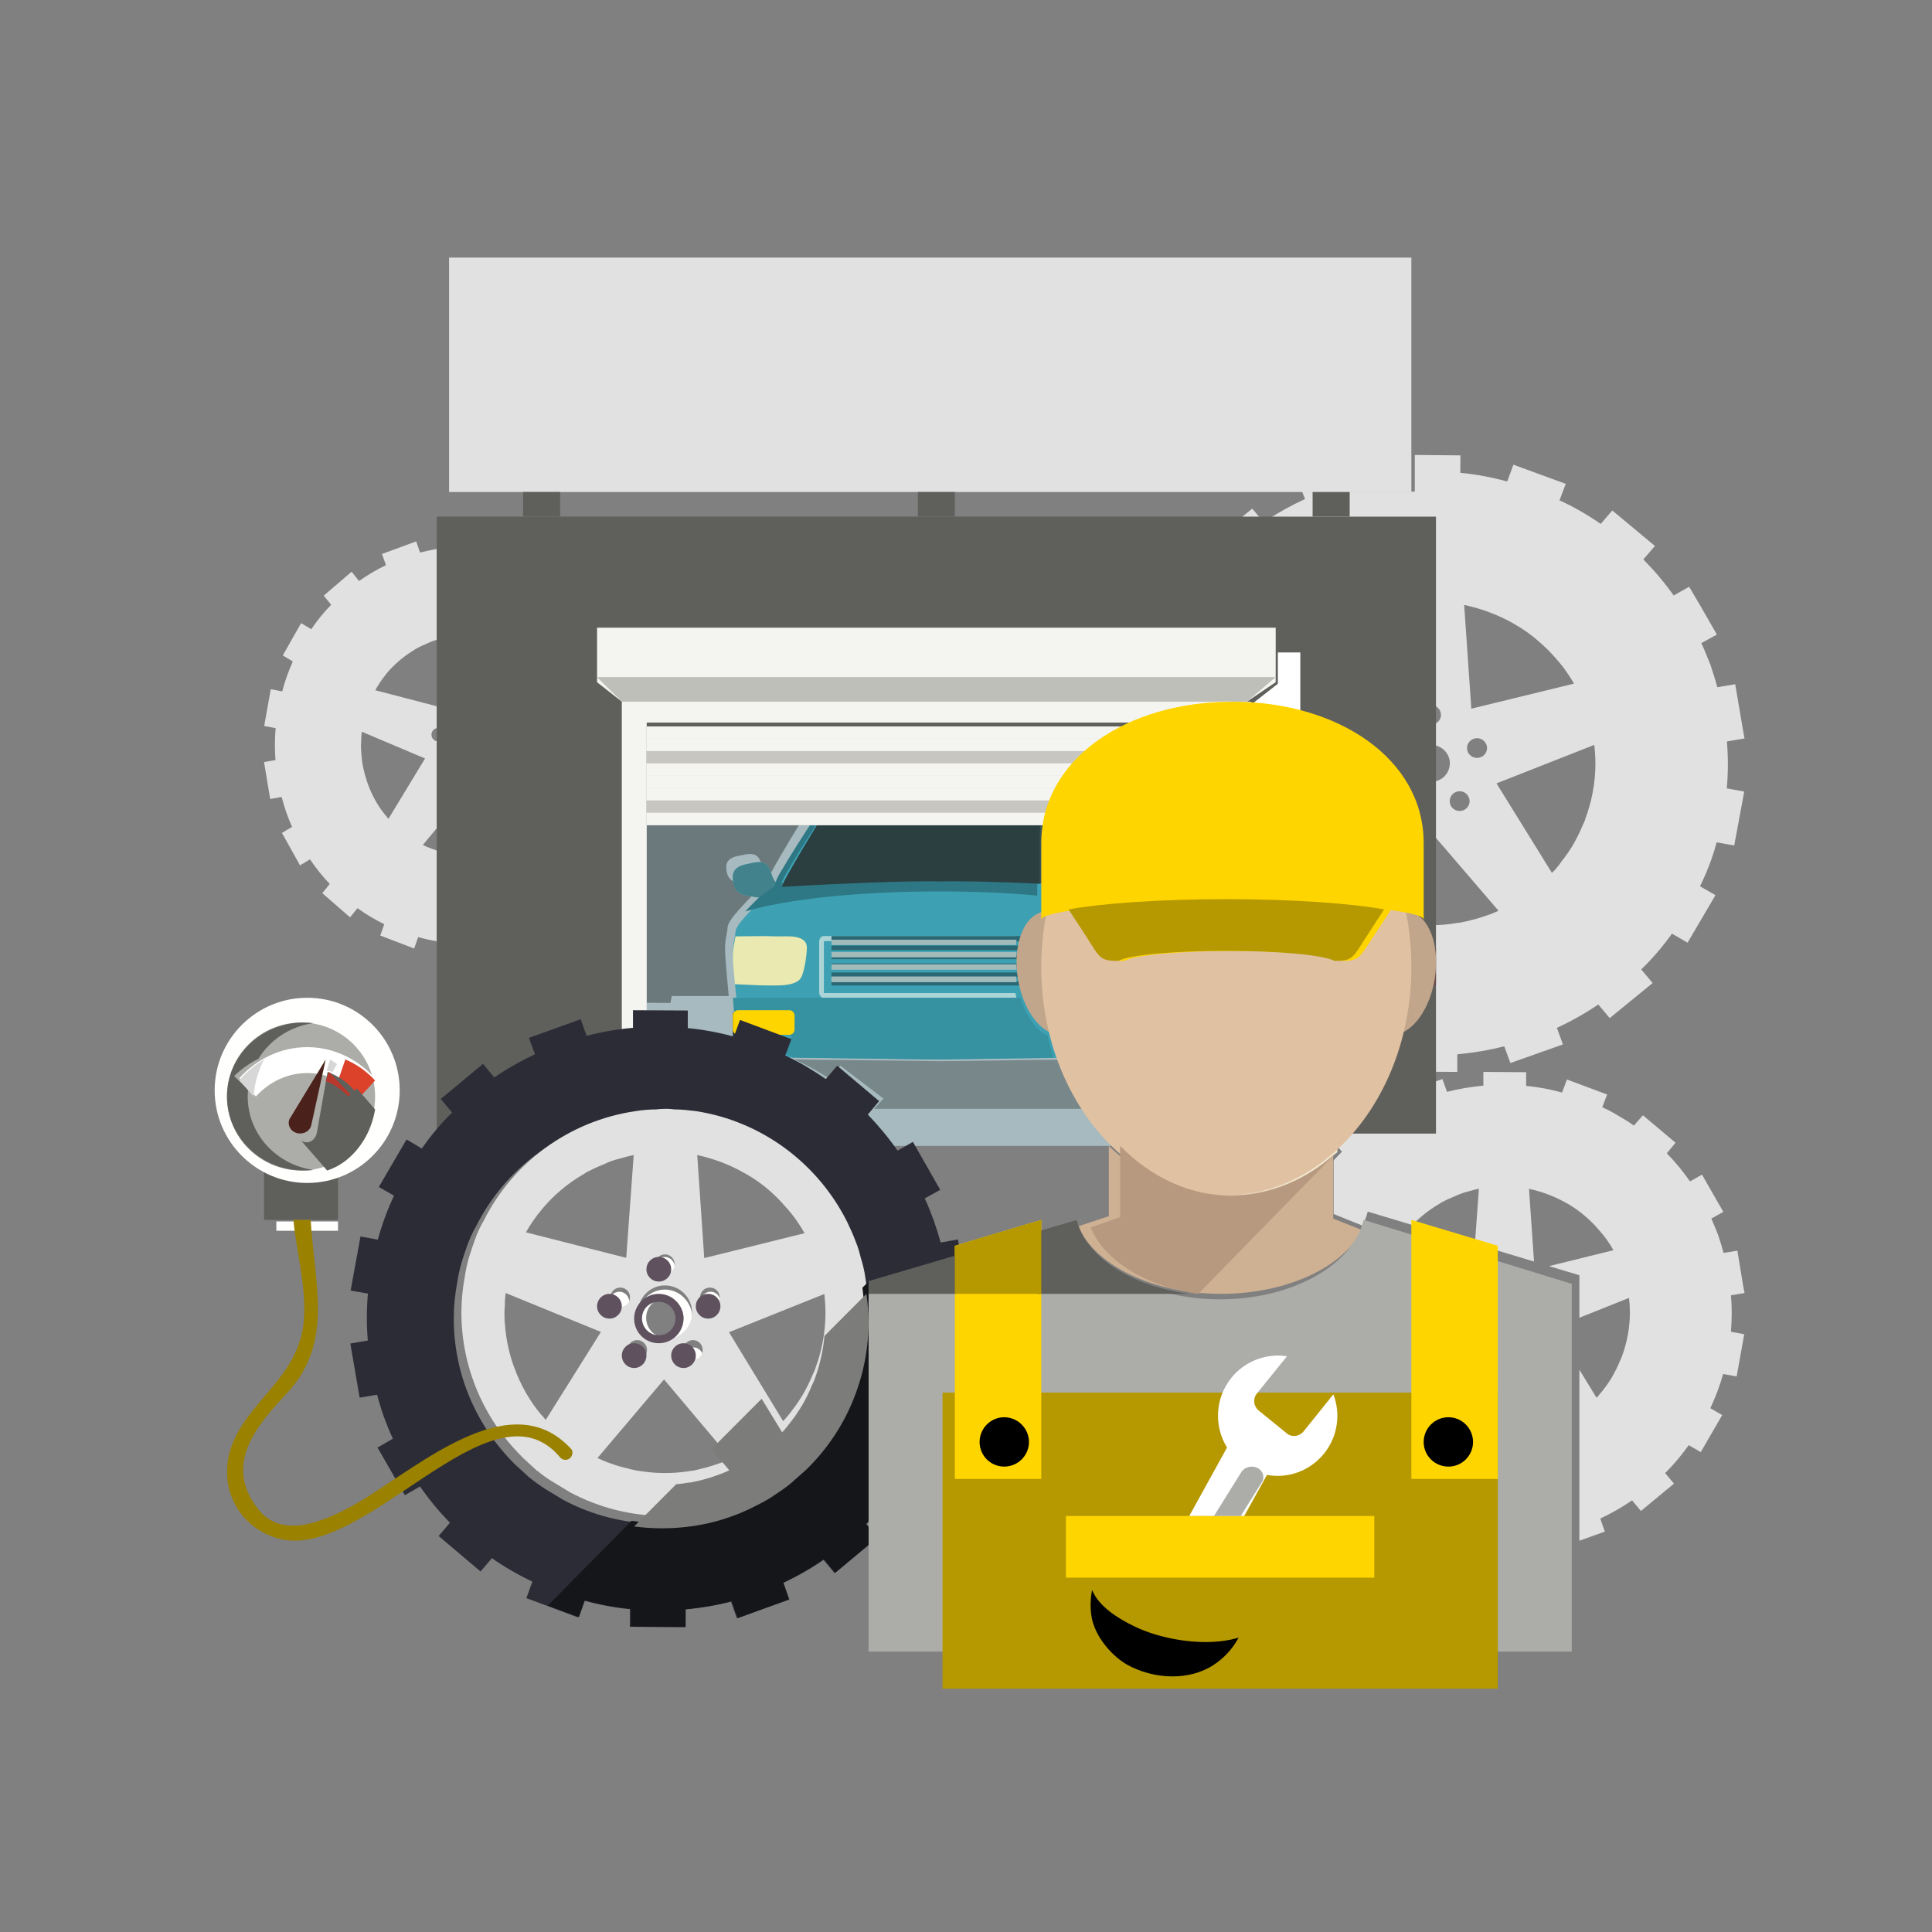<svg version="1.2" baseProfile="tiny-ps" xmlns="http://www.w3.org/2000/svg" viewBox="0 0 135 135" width="135" height="135">
	<rect x="0" y="0" width="135" height="135" fill="#808080" stroke="none"/>
	<title>autoszerviz-svg</title>
	<style>
		tspan { white-space:pre }
		.shp0 { fill: #e1e1e1 } 
		.shp1 { fill: #5f605c } 
		.shp2 { fill: #ffffff } 
		.shp3 { fill: #6c4b4b } 
		.shp4 { fill: #a7babf } 
		.shp5 { fill: #583d3d } 
		.shp6 { fill: #6c797c } 
		.shp7 { fill: #5ab0be } 
		.shp8 { fill: #3da1b3 } 
		.shp9 { fill: #3a5558 } 
		.shp10 { fill: #2d2e2c } 
		.shp11 { fill: #abd4d6 } 
		.shp12 { fill: #2a6873 } 
		.shp13 { fill: #eae9b2 } 
		.shp14 { fill: #95a7ac } 
		.shp15 { fill: #626d6f } 
		.shp16 { fill: #3691a1 } 
		.shp17 { fill: #292a28 } 
		.shp18 { fill: #ffd500 } 
		.shp19 { fill: #e7902e } 
		.shp20 { fill: #a1bbbb } 
		.shp21 { fill: #402f2f } 
		.shp22 { fill: #50585b } 
		.shp23 { fill: #42828c } 
		.shp24 { fill: #2e7885 } 
		.shp25 { fill: #2b3e40 } 
		.shp26 { fill: #f4f4f1 } 
		.shp27 { fill: #6f4d4d } 
		.shp28 { fill: #bfbfba } 
		.shp29 { fill: #c7c6c1 } 
		.shp30 { fill: #77878a } 
		.shp31 { fill: #2d7582 } 
		.shp32 { fill: #6d7a7c } 
		.shp33 { fill: #2a6974 } 
		.shp34 { fill: #2c2c37 } 
		.shp35 { fill: #fffffe } 
		.shp36 { fill: #5f515e } 
		.shp37 { fill: #acada9 } 
		.shp38 { fill: #dc412a } 
		.shp39 { fill: #4b221b } 
		.shp40 { fill: #ced2cd } 
		.shp41 { fill: #d7d7d7 } 
		.shp42 { fill: #b9382b } 
		.shp43 { fill: #3b1e19 } 
		.shp44 { fill: #9a8100 } 
		.shp45 { fill: #ceb093 } 
		.shp46 { fill: #f0e7d0 } 
		.shp47 { fill: #c2a68b } 
		.shp48 { fill: #e0c1a1 } 
		.shp49 { fill: #b69800 } 
		.shp50 { fill: #000000 } 
		.shp51 { fill: #282830 } 
		.shp52 { fill: #98bebe } 
		.shp53 { fill: #b7997f } 
		.shp54 { fill: #c6a789 } 
		.shp55 { fill: #576e6f } 
		.shp56 { fill: #15161a } 
		.shp57 { fill: #7c7d7a } 
		.shp58 { fill: #141517 } 
	</style>
	<path id="Layer" fill-rule="evenodd" class="shp0" d="M101.83 74.9L100.04 74.89L100.04 67.98C100.13 67.29 100.13 66.62 100.04 66.02L100.04 64.65C100.65 64.65 101.27 64.59 101.89 64.48L101.97 64.48C102.6 64.36 103.24 64.2 103.86 63.98C104.16 63.88 104.44 63.77 104.71 63.64L100.04 58.2L100.04 54.63C100.75 54.61 101.3 54.04 101.31 53.34C101.31 52.64 100.75 52.08 100.04 52.05L100.04 50.64C100.21 50.62 100.36 50.55 100.48 50.44C100.61 50.32 100.69 50.15 100.69 49.95C100.69 49.86 100.67 49.78 100.64 49.71C100.61 49.63 100.58 49.56 100.52 49.51L100.48 49.46C100.37 49.35 100.21 49.27 100.04 49.26L100.04 36.32L88.56 36.32C89.38 35.78 90.26 35.3 91.19 34.87L90.99 34.35L98.86 34.35L98.86 31.79L102.05 31.82L102.04 33.04C103.16 33.14 104.25 33.36 105.32 33.64L105.75 32.47L109.41 33.81L108.97 34.96C109.4 35.16 109.84 35.37 110.25 35.61C110.8 35.92 111.33 36.24 111.85 36.61L112.66 35.67L115.64 38.15L114.83 39.09C115.6 39.87 116.31 40.71 116.95 41.61L118.03 41L118.82 42.34L119.97 44.34L118.88 44.94C119.12 45.45 119.32 45.95 119.52 46.46C119.69 46.98 119.86 47.49 120 48.02L121.25 47.81L121.79 51L121.9 51.6L120.67 51.81C120.76 52.9 120.76 54 120.66 55.09L121.88 55.31L121.18 59.08L119.95 58.86C119.67 59.92 119.27 60.95 118.79 61.93L119.87 62.55L117.92 65.87L116.83 65.24C116.19 66.13 115.48 66.97 114.68 67.74L115.48 68.69L112.48 71.14L111.68 70.19C110.78 70.8 109.81 71.35 108.79 71.82L109.21 72.98L105.54 74.28L105.11 73.11C104.02 73.39 102.93 73.57 101.83 73.67L101.83 74.9ZM111.4 52.05L104.57 54.74L108.44 60.99C108.55 60.9 108.64 60.8 108.73 60.69L108.78 60.63C108.91 60.48 109.02 60.34 109.13 60.17C109.39 59.85 109.63 59.5 109.85 59.15C110.12 58.69 110.36 58.22 110.56 57.74C110.63 57.6 110.69 57.45 110.75 57.31L110.77 57.23C111.22 56.03 111.47 54.75 111.48 53.45L111.48 53.37C111.48 52.93 111.45 52.49 111.4 52.05ZM102 55.29C101.6 55.29 101.3 55.6 101.3 55.99C101.3 56.36 101.6 56.67 102 56.67C102.19 56.67 102.36 56.59 102.48 56.47C102.61 56.35 102.69 56.17 102.69 55.99C102.69 55.89 102.67 55.79 102.63 55.71C102.53 55.46 102.28 55.29 102 55.29ZM103.21 51.58L103.06 51.6L102.93 51.64C102.77 51.71 102.63 51.84 102.57 52C102.53 52.08 102.51 52.18 102.51 52.27C102.51 52.46 102.58 52.64 102.72 52.76C102.84 52.88 103.02 52.96 103.21 52.96C103.4 52.96 103.58 52.88 103.7 52.76C103.83 52.64 103.91 52.46 103.91 52.27C103.91 52.18 103.89 52.08 103.85 52C103.81 51.92 103.77 51.85 103.7 51.78L103.6 51.7C103.49 51.63 103.36 51.58 103.21 51.58ZM102.31 42.27L102.81 49.52L109.98 47.77C109.81 47.46 109.63 47.18 109.43 46.9C109.25 46.63 109.05 46.39 108.84 46.15L108.79 46.09L108.64 45.92C108.29 45.52 107.9 45.14 107.5 44.8C106.98 44.34 106.42 43.95 105.82 43.61L105.74 43.56C104.68 42.96 103.52 42.53 102.31 42.27ZM88.16 36.32L86.55 36.32L87.5 35.54L88.16 36.32Z" />
	<path id="Layer" fill-rule="evenodd" class="shp0" d="M110.36 107.66L110.36 95.71L111.56 97.67C111.64 97.6 111.7 97.51 111.77 97.43L111.81 97.38C111.91 97.27 112 97.16 112.09 97.03C112.29 96.78 112.47 96.51 112.64 96.23C112.84 95.87 113.03 95.51 113.18 95.13C113.24 95.02 113.28 94.9 113.33 94.79L113.35 94.73C113.69 93.8 113.88 92.8 113.89 91.79L113.89 91.72C113.89 91.38 113.87 91.04 113.83 90.69L110.36 92.08L110.36 89.11L108.24 88.47L112.74 87.36C112.61 87.12 112.47 86.9 112.31 86.68C112.17 86.47 112.02 86.29 111.86 86.1L111.82 86.05L111.7 85.92C111.44 85.6 111.14 85.31 110.83 85.04C110.43 84.68 110 84.38 109.54 84.11L109.48 84.08C108.66 83.61 107.77 83.27 106.84 83.07L107.19 88.15L103.06 86.91L103.34 83.06C103.08 83.12 102.83 83.18 102.56 83.26C102.4 83.3 102.24 83.35 102.09 83.41C101.92 83.47 101.78 83.53 101.63 83.6C101.31 83.73 101 83.87 100.7 84.03L100.66 84.07L100.54 84.14C99.84 84.55 99.23 85.04 98.69 85.6L95.57 84.66C95.49 85 95.36 85.32 95.2 85.64C94.18 87.7 91.57 89.32 88.28 89.93C91.57 89.32 94.18 87.7 95.2 85.64L93.19 84.83L93.19 81.08C93.38 80.88 93.57 80.67 93.77 80.48L93.31 79.93C93.63 79.64 93.93 79.33 94.22 79L100.27 79L100.27 75.58L100.79 75.4L101.11 76.29C101.95 76.08 102.81 75.94 103.65 75.86L103.65 74.9L106.64 74.92L106.64 75.88C107.49 75.95 108.33 76.12 109.15 76.34L109.49 75.43L112.3 76.48L111.96 77.37C112.29 77.52 112.63 77.69 112.94 77.88C113.36 78.12 113.78 78.37 114.17 78.65L114.8 77.93L117.08 79.85L116.47 80.59C117.06 81.19 117.6 81.85 118.09 82.55L118.93 82.08L119.53 83.13L120.42 84.68L119.58 85.15C119.76 85.55 119.92 85.94 120.07 86.34C120.2 86.74 120.33 87.14 120.44 87.55L121.4 87.39L121.81 89.88L121.9 90.35L120.95 90.51C121.03 91.36 121.02 92.22 120.95 93.06L121.88 93.23L121.35 96.18L120.4 96.01C120.18 96.83 119.87 97.63 119.51 98.4L120.34 98.88L118.84 101.47L118 100.98C117.51 101.67 116.97 102.33 116.35 102.93L116.97 103.67L114.66 105.58L114.04 104.84C113.35 105.32 112.6 105.74 111.82 106.11L112.14 107.02L110.36 107.66Z" />
	<path id="Layer" fill-rule="evenodd" class="shp0" d="M28.94 66.28L26.57 65.37L26.85 64.58C26.2 64.26 25.57 63.89 24.98 63.46L24.46 64.1L22.52 62.41L23.04 61.77C22.55 61.25 22.08 60.67 21.66 60.05L20.96 60.47L20.85 60.26L19.7 58.2L20.41 57.78C20.26 57.44 20.12 57.1 20 56.75C19.88 56.4 19.78 56.05 19.68 55.69L18.88 55.83L18.45 53.25L19.25 53.11C19.19 52.36 19.2 51.62 19.26 50.88L18.46 50.73L18.92 48.16L19.72 48.31C19.91 47.59 20.16 46.89 20.46 46.22L19.76 45.8L21.04 43.54L21.75 43.97C22.16 43.36 22.62 42.79 23.14 42.26L22.62 41.62L24.57 39.95L25.09 40.6C25.68 40.18 26.3 39.81 26.97 39.49L26.69 38.71L29.08 37.83L29.35 38.61C29.74 38.51 30.13 38.43 30.52 38.36L30.52 44.71C30.4 44.74 30.28 44.78 30.17 44.82C30.03 44.88 29.91 44.93 29.79 44.99C29.51 45.1 29.25 45.23 29 45.37L28.97 45.4L28.87 45.46C28.15 45.9 27.54 46.44 27.01 47.06L26.97 47.12C26.69 47.46 26.44 47.84 26.22 48.23L30.52 49.35L30.52 50.88C30.31 50.92 30.15 51.11 30.15 51.34C30.15 51.47 30.2 51.59 30.29 51.67C30.35 51.73 30.43 51.78 30.52 51.79L30.52 57.87L29.55 59.04C29.75 59.15 29.96 59.23 30.18 59.31C30.29 59.35 30.4 59.39 30.52 59.43L30.52 65.77C30.08 65.7 29.65 65.6 29.22 65.48L28.94 66.28ZM25.28 51.13C25.25 51.36 25.24 51.6 25.24 51.83L25.23 52L25.23 52L25.22 52.06C25.23 52.26 25.23 52.48 25.25 52.69C25.28 53.04 25.32 53.39 25.4 53.74C25.47 54.03 25.55 54.34 25.65 54.63L25.67 54.69C25.97 55.55 26.4 56.31 26.93 56.96L26.97 57.01C27.03 57.08 27.09 57.14 27.14 57.22L29.7 53L25.28 51.13Z" />
	<path id="Layer" fill-rule="evenodd" class="shp1" d="M30.52 36.1L100.34 36.1L100.34 79.21L30.52 79.21L30.52 36.1Z" />
	<path id="Layer" fill-rule="evenodd" class="shp2" d="M90.55 49.9C89.56 49.58 88.51 49.37 87.42 49.28L87.42 49.24L87.41 49.24L87.42 49.24L87.42 49.24L89.29 47.78L89.29 45.59L90.86 45.59L90.86 49.65L90.55 49.9Z" />
	<path id="Layer" fill-rule="evenodd" class="shp3" d="M92.59 68.86L97.76 68.86L97.76 71.45L92.59 71.45L92.59 68.86Z" />
	<path id="Layer" fill-rule="evenodd" class="shp3" d="M96.03 66.28L100.34 66.28L100.34 68.86L96.03 68.86L96.03 66.28Z" />
	<path id="Layer" fill-rule="evenodd" class="shp4" d="M45.17 57.66L85.69 57.66L85.69 80.07L45.17 80.07L45.17 57.66Z" />
	<path id="Layer" fill-rule="evenodd" class="shp5" d="M56.93 57.66L45.17 57.66L45.17 50.76L78.79 50.76C75.83 52.07 73.67 54.21 72.92 56.91C71.8 56.8 66.64 56.54 65.63 56.54C64.73 56.54 60.69 56.74 58.93 56.88C58.54 56.9 58.26 56.93 58.15 56.95C57.72 57.02 57.39 57.23 57.18 57.41C57.1 57.48 57.03 57.54 56.98 57.58C56.97 57.6 56.95 57.62 56.93 57.66Z" />
	<path id="Layer" fill-rule="evenodd" class="shp6" d="M45.17 77.48L45.17 77.48C45.25 77.48 45.33 77.48 45.41 77.48C45.45 77.47 45.48 77.47 45.51 77.46L45.51 77.46C45.48 77.47 45.44 77.47 45.41 77.48C45.33 77.48 45.25 77.48 45.17 77.48ZM46.94 69.6L50.91 69.6L50.91 69.6L50.92 69.6C50.8 68.32 50.69 67.03 50.67 66.59C50.63 65.62 50.82 65.28 50.84 64.8C50.86 64.5 51.21 64.05 51.59 63.62C51.59 63.62 51.59 63.62 51.58 63.62C51.81 63.37 52.05 63.12 52.24 62.91C52.58 62.53 53.19 62.1 53.34 61.98L53.36 61.97L53.58 61.77C53.55 61.77 53.52 61.76 53.49 61.75C53.42 61.73 53.35 61.71 53.29 61.71C53.26 61.71 53.23 61.71 53.21 61.72C53.09 61.77 53.08 61.88 52.95 61.92C52.93 61.92 52.91 61.92 52.88 61.92C52.87 61.92 52.86 61.92 52.85 61.92C52.85 61.92 52.85 61.92 52.85 61.92C52.85 61.92 52.85 61.92 52.85 61.92C52.85 61.92 52.85 61.92 52.84 61.92C52.84 61.92 52.84 61.92 52.84 61.92C52.84 61.92 52.84 61.92 52.84 61.92C52.7 61.91 52.53 61.86 52.42 61.84C52.27 61.81 52.12 61.79 51.97 61.76C51.79 61.73 51.6 61.7 51.43 61.65C51.34 61.63 51.26 61.6 51.19 61.56C50.88 61.37 50.75 61.02 50.75 60.63C50.75 60.59 50.75 60.55 50.75 60.5C50.76 60.47 50.76 60.43 50.77 60.4C50.85 60 51.28 59.86 51.62 59.8C51.86 59.76 52.14 59.67 52.41 59.67C52.47 59.67 52.53 59.68 52.59 59.69C52.68 59.7 52.76 59.73 52.84 59.78C53.31 60.08 53.16 60.96 53.75 60.97L53.75 60.97C53.8 60.97 53.84 60.96 53.9 60.95C53.9 60.95 53.9 60.95 53.9 60.95C53.94 60.86 54 60.77 54.05 60.66C54.59 59.7 55.57 58.06 56.09 57.23C56.22 57.03 56.32 56.88 56.38 56.79L45.17 56.79L45.17 70.07L46.85 70.08L46.94 69.6Z" />
	<path id="Layer" fill-rule="evenodd" class="shp7" d="M54.66 61.71C54.54 61.93 54.47 62.1 54.44 62.19C54.36 62.45 54.33 62.58 54.31 62.65C54.17 62.62 54.02 62.55 53.9 62.6C53.77 62.65 53.76 62.78 53.62 62.82C53.45 62.85 53.2 62.75 53.03 62.73C52.68 62.66 52.3 62.61 51.95 62.52C51.38 62.37 51.18 61.79 51.21 61.19C51.25 60.64 51.76 60.46 52.16 60.39C52.56 60.31 53.11 60.11 53.49 60.36C54.04 60.74 53.82 61.88 54.66 61.71Z" />
	<path id="Layer" fill-rule="evenodd" class="shp8" d="M80.51 66.89C80.5 67.18 80.44 67.84 80.38 68.63C80.22 70.42 79.99 72.85 79.97 72.99C79.95 73.19 80.02 73.43 79.93 73.61C79.84 73.79 79.61 73.84 79.25 73.84C79.14 73.84 78.01 73.86 76.46 73.88C72.54 73.94 65.87 74.03 65.87 74.03C65.87 74.03 59.4 73.95 55.46 73.9C53.81 73.88 52.6 73.87 52.49 73.87C52.13 73.87 51.9 73.82 51.81 73.63C51.72 73.45 51.79 73.22 51.76 73.02C51.75 72.91 51.62 71.57 51.49 70.15C51.36 68.8 51.23 67.38 51.21 66.91C51.17 65.95 51.37 65.6 51.39 65.12C51.42 64.64 52.32 63.79 52.85 63.22C53.2 62.85 53.85 62.41 54.01 62.29L54.03 62.28C54.09 62.25 54.23 62.15 54.26 62.08C54.28 62.02 54.31 61.9 54.38 61.67C54.41 61.6 54.48 61.45 54.59 61.25C55.23 60.09 57.08 57.17 57.24 57.01C57.42 56.82 57.82 56.46 58.41 56.35C58.98 56.25 64.77 55.93 65.86 55.93C66.94 55.93 72.72 56.24 73.3 56.34C73.88 56.44 74.29 56.81 74.47 56.99C74.63 57.15 76.49 60.07 77.13 61.24C77.24 61.43 77.3 61.58 77.33 61.65C77.41 61.88 77.44 62 77.46 62.06C77.5 62.16 77.53 62.16 77.67 62.25C77.93 62.41 78.66 63.05 78.87 63.26C79.19 63.57 80.3 64.61 80.33 65.1C80.35 65.58 80.55 65.92 80.51 66.89ZM73.09 61.68C75.18 61.77 76.85 61.86 76.95 61.86C77.17 61.86 74.17 57.13 74.17 57.13L65.86 56.85L57.53 57.15C57.53 57.15 54.54 61.88 54.77 61.88C54.98 61.88 62.49 61.44 65.86 61.51C67.67 61.47 70.67 61.57 73.09 61.68Z" />
	<path id="Layer" fill-rule="evenodd" class="shp9" d="M77.06 61.94C76.96 61.94 75.3 61.85 73.2 61.76C70.75 61.65 67.7 61.54 65.86 61.59C62.46 61.51 54.88 61.96 54.67 61.97C54.44 61.96 57.46 57.1 57.46 57.1L65.86 56.79L74.25 57.08C74.25 57.08 77.29 61.94 77.06 61.94Z" />
	<path id="Layer" fill-rule="evenodd" class="shp10" d="M55.51 74.24L55.52 76.35C55.52 76.5 55.38 76.62 55.22 76.62L51.51 76.62C51.35 76.62 51.21 76.5 51.21 76.35L51.21 70.59C51.35 71.97 51.49 73.28 51.5 73.38C51.53 73.57 51.46 73.8 51.55 73.98C51.65 74.16 51.9 74.2 52.29 74.2C52.41 74.2 53.72 74.22 55.51 74.24Z" />
	<path id="Layer" fill-rule="evenodd" class="shp10" d="M80.51 69.02L80.52 76.34C80.52 76.49 80.39 76.62 80.22 76.62L76.5 76.62C76.34 76.62 76.21 76.49 76.21 76.35L76.21 74.16C77.9 74.13 79.12 74.12 79.23 74.12C79.62 74.12 79.87 74.07 79.97 73.89C80.07 73.7 79.99 73.47 80.02 73.26C80.04 73.12 80.29 70.67 80.46 68.86L80.51 69.02Z" />
	<path id="Layer" fill-rule="evenodd" class="shp7" d="M78.92 62.51C78.56 62.61 78.19 62.66 77.83 62.73C77.67 62.75 77.42 62.86 77.25 62.82C77.11 62.78 77.09 62.65 76.97 62.6C76.84 62.55 76.69 62.62 76.55 62.66C76.53 62.58 76.5 62.45 76.42 62.19C76.39 62.1 76.32 61.93 76.21 61.71C77.04 61.88 76.82 60.74 77.37 60.36C77.75 60.11 78.3 60.31 78.7 60.39C79.1 60.46 79.62 60.64 79.65 61.19C79.69 61.78 79.49 62.37 78.92 62.51Z" />
	<path id="Layer" fill-rule="evenodd" class="shp11" d="M71.03 69.72L57.54 69.72C57.38 69.72 57.24 69.55 57.24 69.33L57.24 65.81C57.24 65.59 57.38 65.41 57.54 65.41L70.97 65.41C70.94 65.52 70.9 65.64 70.88 65.76L57.58 65.76L57.57 65.81L57.57 69.33L57.58 69.39L70.95 69.39C70.97 69.5 71 69.61 71.03 69.72Z" />
	<path id="Layer" fill-rule="evenodd" class="shp12" d="M71.9 68.86L58.11 68.86L58.1 68.81L58.1 65.47L58.11 65.41L71.82 65.41C71.8 65.53 71.77 65.65 71.75 65.78L58.1 65.78L58.1 66.07L71.7 66.07C71.69 66.18 71.68 66.29 71.67 66.4L58.1 66.4L58.1 66.7L71.65 66.7C71.65 66.8 71.65 66.91 71.65 67.02L58.1 67.02L58.1 67.32L71.66 67.32C71.66 67.43 71.67 67.54 71.68 67.65L58.1 67.65L58.1 67.95L71.72 67.95C71.73 68.01 71.74 68.07 71.75 68.14C71.75 68.18 71.76 68.23 71.77 68.27L58.1 68.27L58.1 68.57L71.83 68.57C71.85 68.67 71.87 68.77 71.9 68.86Z" />
	<path id="Layer" fill-rule="evenodd" class="shp13" d="M56.38 66.2C56.39 66.62 56.2 68.11 55.89 68.43C55.43 68.92 54.33 68.86 53.7 68.86C52.91 68.86 52.13 68.8 51.35 68.77C51.28 68.04 51.23 67.43 51.21 67.14C51.17 66.24 51.34 65.86 51.39 65.43C52.33 65.43 53.3 65.39 54.23 65.43C54.86 65.46 56.35 65.23 56.38 66.2Z" />
	<path id="Layer" fill-rule="evenodd" class="shp13" d="M76.24 65.43C76.39 65.43 76.53 65.43 76.64 65.43C77.57 65.39 78.53 65.43 79.47 65.43C79.52 65.86 79.69 66.24 79.65 67.14C79.64 67.43 79.59 68.04 79.52 68.77C78.73 68.8 77.96 68.86 77.16 68.86C76.54 68.86 75.43 68.92 74.97 68.43C74.67 68.11 74.47 66.62 74.48 66.2C74.51 65.4 75.53 65.41 76.24 65.43Z" />
	<path id="Layer" fill-rule="evenodd" class="shp14" d="M65.86 74.03C65.86 74.03 62.37 73.99 58.92 73.94C58.84 73.94 58.76 73.94 58.68 73.94C62.15 73.99 65.76 74.03 65.86 74.03C65.86 74.03 65.86 74.03 65.86 74.03ZM51.23 69.94C51.23 69.87 51.22 69.8 51.21 69.72L51.21 69.72L51.23 69.94C51.23 69.97 51.23 70 51.23 70.03L51.23 69.94C51.26 70.29 51.29 70.62 51.32 70.94C51.29 70.62 51.26 70.29 51.23 69.94Z" />
	<path id="Layer" fill-rule="evenodd" class="shp15" d="M50.78 70.16L50.77 70.16L50.77 70.15L50.78 70.15C50.78 70.16 50.78 70.16 50.78 70.16Z" />
	<path id="Layer" fill-rule="evenodd" class="shp16" d="M65.29 74.03C65.19 74.03 61.73 73.99 58.38 73.94C57.34 73.93 56.31 73.91 55.39 73.9C55.23 73.81 55.07 73.72 54.9 73.64L55.33 72.4L51.76 70.95L51.41 72.01C51.38 71.7 51.35 71.34 51.31 70.94C51.28 70.62 51.26 70.29 51.23 69.95C51.22 69.87 51.21 69.8 51.21 69.73C51.21 69.73 51.21 69.73 51.21 69.72L71.3 69.72C71.68 70.9 72.27 71.79 72.91 72.21C73.01 72.27 73.1 72.32 73.2 72.36C73.32 72.89 73.46 73.4 73.62 73.91C69.92 73.96 65.4 74.03 65.29 74.03Z" />
	<path id="Layer" fill-rule="evenodd" class="shp17" d="M51.75 72.31C51.68 71.86 51.6 71.27 51.52 70.66L51.52 70.59C51.56 70.87 51.6 71.15 51.63 71.41C51.68 71.74 51.72 72.04 51.75 72.3L51.75 72.31Z" />
	<path id="Layer" fill-rule="evenodd" class="shp18" d="M55.52 71.93C55.52 72.14 55.36 72.31 55.15 72.31L51.57 72.31C51.37 72.31 51.21 72.14 51.21 71.93L51.21 70.96C51.21 70.76 51.37 70.59 51.57 70.59L55.15 70.59C55.36 70.59 55.52 70.76 55.52 70.96L55.52 71.93Z" />
	<path id="Layer" fill-rule="evenodd" class="shp19" d="M79.66 71.93C79.66 72.14 79.49 72.31 79.29 72.31L75.71 72.31C75.51 72.31 75.34 72.14 75.34 71.93L75.34 70.96C75.34 70.76 75.51 70.59 75.71 70.59L79.29 70.59C79.49 70.59 79.66 70.76 79.66 70.96L79.66 71.93Z" />
	<path id="Layer" fill-rule="evenodd" class="shp20" d="M70.99 66.03L58.1 66.03L58.1 65.66L71.03 65.66C71.02 65.78 71 65.91 70.99 66.03Z" />
	<path id="Layer" fill-rule="evenodd" class="shp20" d="M71.02 66.9L58.1 66.9L58.1 66.52L71.03 66.52C71.03 66.64 71.02 66.77 71.02 66.9Z" />
	<path id="Layer" fill-rule="evenodd" class="shp20" d="M71.03 67.76L58.1 67.76L58.1 67.38L71.03 67.38C71.03 67.5 71.03 67.63 71.03 67.76Z" />
	<path id="Layer" fill-rule="evenodd" class="shp20" d="M71.03 68.62L58.1 68.62L58.1 68.24L71 68.24C71.01 68.37 71.02 68.49 71.03 68.62Z" />
	<path id="Layer" fill-rule="evenodd" class="shp20" d="M71.03 68.62L58.1 68.62L58.1 68.24L70.98 68.24C71 68.37 71.01 68.5 71.03 68.62Z" />
	<path id="Layer" fill-rule="evenodd" class="shp21" d="M59.34 57.79L59.27 57.79L65.86 57.51L65.86 57.51L59.34 57.79ZM57.24 57.48C57.46 57.25 57.8 56.98 58.23 56.88C58.34 56.86 58.63 56.83 59.03 56.79C58.63 56.83 58.35 56.86 58.24 56.88C57.8 56.98 57.46 57.25 57.24 57.48Z" />
	<path id="Layer" fill-rule="evenodd" class="shp22" d="M52.08 64.55C52.32 64.3 52.56 64.04 52.76 63.83C52.56 64.04 52.32 64.29 52.08 64.55C52.08 64.55 52.08 64.55 52.08 64.55ZM52.76 63.83C53.11 63.45 53.75 63.01 53.91 62.9L53.93 62.88L54.17 62.68C54.13 62.68 54.1 62.67 54.07 62.66C54.1 62.67 54.13 62.68 54.17 62.68C54.19 62.62 54.22 62.51 54.29 62.28C54.31 62.24 54.33 62.19 54.36 62.13C54.33 62.19 54.31 62.24 54.29 62.28C54.22 62.51 54.19 62.62 54.17 62.69C54.14 62.75 54 62.85 53.94 62.88L53.92 62.9C53.76 63.01 53.11 63.46 52.76 63.83ZM52.48 62.67C52.29 62.64 52.1 62.61 51.91 62.56C52.1 62.61 52.29 62.64 52.48 62.67ZM54.68 62.49C54.45 62.48 57.44 57.72 57.44 57.72L59.32 57.66L59.4 57.66L57.45 57.72C57.45 57.72 54.46 62.48 54.68 62.48C54.81 62.48 57.51 62.32 60.38 62.21C57.51 62.33 54.81 62.48 54.68 62.49ZM51.66 62.47C51.34 62.28 51.21 61.92 51.21 61.53C51.21 61.92 51.35 62.28 51.66 62.47ZM72.76 62.27C72.24 62.25 71.7 62.22 71.15 62.2C71.7 62.22 72.24 62.25 72.76 62.27L72.76 62.27ZM71.15 62.2C70.97 62.2 70.79 62.19 70.6 62.18C70.79 62.19 70.97 62.2 71.15 62.2ZM54.35 61.87C54.35 61.87 54.35 61.87 54.35 61.87C54.39 61.87 54.44 61.87 54.49 61.86C54.49 61.86 54.49 61.86 54.49 61.86C54.44 61.87 54.39 61.87 54.35 61.87ZM54.66 61.56C55.22 60.59 56.24 58.94 56.79 58.1C56.24 58.94 55.22 60.59 54.66 61.56ZM51.22 61.3C51.31 60.89 51.76 60.75 52.12 60.69C52.36 60.65 52.66 60.56 52.94 60.56C52.98 60.56 53.03 60.56 53.07 60.57C53.03 60.56 52.99 60.56 52.94 60.56C52.67 60.56 52.36 60.65 52.12 60.7C51.76 60.75 51.31 60.89 51.22 61.3ZM53.07 60.57C53.09 60.57 53.11 60.57 53.13 60.58C53.11 60.57 53.09 60.57 53.07 60.57Z" />
	<path id="Layer" fill-rule="evenodd" class="shp23" d="M53.54 62.83C53.53 62.83 53.52 62.83 53.51 62.83C53.51 62.83 53.51 62.83 53.51 62.83C53.51 62.83 53.51 62.83 53.51 62.83C53.51 62.83 53.5 62.83 53.5 62.83C53.5 62.83 53.5 62.83 53.5 62.83C53.5 62.83 53.5 62.83 53.5 62.83L53.5 62.83C53.34 62.81 53.16 62.75 53.03 62.72C52.87 62.7 52.71 62.67 52.54 62.64C52.34 62.6 52.14 62.57 51.95 62.52C51.85 62.49 51.76 62.45 51.69 62.41C51.35 62.2 51.21 61.78 51.21 61.35C51.21 61.3 51.21 61.24 51.21 61.19C51.21 61.15 51.22 61.12 51.23 61.08C51.32 60.62 51.79 60.45 52.16 60.39C52.42 60.34 52.74 60.24 53.03 60.24C53.1 60.24 53.16 60.25 53.22 60.26C53.32 60.28 53.41 60.31 53.49 60.36C54.01 60.71 53.85 61.73 54.5 61.73C54.5 61.73 54.5 61.73 54.5 61.73C54.55 61.73 54.6 61.73 54.66 61.71C54.6 61.83 54.55 61.94 54.51 62.02C54.48 62.09 54.46 62.15 54.45 62.19C54.37 62.45 54.34 62.58 54.31 62.65C54.28 62.65 54.24 62.63 54.21 62.62C54.13 62.6 54.06 62.58 53.99 62.58C53.96 62.58 53.93 62.58 53.9 62.6C53.78 62.65 53.76 62.78 53.61 62.82C53.59 62.83 53.57 62.83 53.54 62.83Z" />
	<path id="Layer" fill-rule="evenodd" class="shp24" d="M52.07 63.69C52.3 63.44 52.55 63.2 52.74 63C53.09 62.63 53.73 62.21 53.88 62.1L53.9 62.08C53.96 62.05 54.1 61.95 54.13 61.89C54.16 61.83 54.18 61.72 54.25 61.5C54.27 61.46 54.29 61.41 54.32 61.35C54.35 61.28 54.4 61.19 54.45 61.09C54.45 61.09 54.45 61.09 54.45 61.09C54.45 61.09 54.45 61.09 54.45 61.09C54.5 61.01 54.56 60.91 54.62 60.81C55.16 59.87 56.18 58.28 56.72 57.47C56.91 57.2 57.04 57.01 57.07 56.97C57.12 56.93 57.18 56.87 57.26 56.8C57.48 56.62 57.8 56.41 58.22 56.34C58.33 56.32 58.6 56.29 58.99 56.27C60.72 56.14 64.7 55.93 65.57 55.93C66.58 55.93 71.66 56.19 72.76 56.3C72.69 56.55 72.64 56.8 72.59 57.05L65.59 56.82L65.59 56.82L59.22 57.04L57.36 57.11C57.36 57.11 54.41 61.69 54.63 61.7C54.76 61.7 57.42 61.54 60.26 61.43C61.84 61.37 63.47 61.33 64.75 61.33C65.05 61.33 65.33 61.33 65.58 61.34C65.86 61.33 66.17 61.33 66.49 61.33C67.61 61.33 68.99 61.36 70.35 61.41C71.08 61.43 71.8 61.46 72.48 61.49L72.48 62.58C70.39 62.39 68.05 62.29 65.58 62.29C59.88 62.29 54.88 62.85 52.07 63.69Z" />
	<path id="Layer" fill-rule="evenodd" class="shp25" d="M54.67 61.97C54.44 61.96 57.42 57.1 57.42 57.1L59.36 57.02L65.7 56.79L72.76 57.04C72.68 57.5 72.65 57.98 72.65 58.47L72.65 61.75C71.96 61.72 71.23 61.69 70.5 61.66C69.12 61.61 67.74 61.58 66.61 61.58C66.28 61.58 65.97 61.58 65.7 61.59C65.44 61.58 65.16 61.58 64.85 61.58C63.56 61.58 61.92 61.63 60.34 61.69C57.48 61.8 54.79 61.96 54.67 61.97Z" />
	<path id="Layer" fill-rule="evenodd" class="shp26" d="M87.41 49.03L87.41 80.07L85.74 80.07L85.74 50.49L45.19 50.49L45.19 80.07L43.45 80.07L43.45 49.03L87.41 49.03Z" />
	<path id="Layer" fill-rule="evenodd" class="shp26" d="M89.14 43.86L89.14 47.67L87.13 49.03L43.45 49.03L41.72 47.67L41.72 43.86L89.14 43.86Z" />
	<path id="Layer" fill-rule="evenodd" class="shp27" d="M84.83 49.03L43.45 49.03L41.72 47.31L41.73 47.31L43.45 49.03L84.83 49.03Z" />
	<path id="Layer" fill-rule="evenodd" class="shp28" d="M87.13 49.03L86.53 49.03C86.24 49.02 85.96 49.01 85.67 49.01C85.39 49.01 85.11 49.02 84.82 49.03L43.45 49.03L41.72 47.31L89.14 47.31L87.13 49.03Z" />
	<path id="Layer" fill-rule="evenodd" class="shp29" d="M45.17 50.76L85.69 50.76L85.69 57.66L45.17 57.66L45.17 50.76Z" />
	<path id="Layer" fill-rule="evenodd" class="shp26" d="M45.17 50.76L85.69 50.76L85.69 51.62L45.17 51.62L45.17 50.76Z" />
	<path id="Layer" fill-rule="evenodd" class="shp26" d="M45.17 51.62L85.69 51.62L85.69 52.48L45.17 52.48L45.17 51.62Z" />
	<path id="Layer" fill-rule="evenodd" class="shp26" d="M45.17 53.34L85.69 53.34L85.69 54.21L45.17 54.21L45.17 53.34Z" />
	<path id="Layer" fill-rule="evenodd" class="shp26" d="M45.17 54.21L85.69 54.21L85.69 55.07L45.17 55.07L45.17 54.21Z" />
	<path id="Layer" fill-rule="evenodd" class="shp26" d="M45.17 55.07L85.69 55.07L85.69 55.93L45.17 55.93L45.17 55.07Z" />
	<path id="Layer" fill-rule="evenodd" class="shp26" d="M45.17 56.79L85.69 56.79L85.69 57.66L45.17 57.66L45.17 56.79Z" />
	<path id="Layer" fill-rule="evenodd" class="shp30" d="M76.21 77.48L61.07 77.48L61.74 76.77L58.73 74.47L57.91 75.34C57.39 75 56.85 74.7 56.3 74.41C56.04 74.28 55.78 74.15 55.52 74.03C56.53 74.05 57.69 74.06 58.85 74.07C62.28 74.11 65.76 74.15 65.76 74.15C65.76 74.15 69.39 74.1 72.89 74.06C73.4 74.05 73.9 74.05 74.39 74.04C74.86 75.28 75.47 76.44 76.21 77.48Z" />
	<path id="Layer" fill-rule="evenodd" class="shp31" d="M72.76 73.62C73.34 73.61 73.92 73.6 74.48 73.59C74.48 73.59 74.48 73.59 74.48 73.59C73.92 73.6 73.34 73.61 72.76 73.62Z" />
	<path id="Layer" fill-rule="evenodd" class="shp32" d="M58.97 73.63C57.76 73.61 56.57 73.59 55.52 73.58C56.49 73.59 57.6 73.61 58.72 73.63C58.8 73.63 58.88 73.63 58.97 73.63Z" />
	<path id="Layer" fill-rule="evenodd" class="shp33" d="M58.97 73.63C57.76 73.61 56.57 73.6 55.52 73.58C55.52 73.58 55.52 73.58 55.52 73.58C56.57 73.59 57.76 73.61 58.97 73.63Z" />
	<path id="Layer" fill-rule="evenodd" class="shp0" d="M31.38 18L98.62 18L98.62 34.38L31.38 34.38L31.38 18Z" />
	<path id="Layer" fill-rule="evenodd" class="shp1" d="M36.55 34.38L39.14 34.38L39.14 36.1L36.55 36.1L36.55 34.38Z" />
	<path id="Layer" fill-rule="evenodd" class="shp1" d="M64.14 34.38L66.72 34.38L66.72 36.1L64.14 36.1L64.14 34.38Z" />
	<path id="Layer" fill-rule="evenodd" class="shp1" d="M91.72 34.38L94.31 34.38L94.31 36.1L91.72 36.1L91.72 34.38Z" />
	<path id="Layer" fill-rule="evenodd" class="shp34" d="M66.37 93.88L67.57 94.1L66.88 97.88L65.67 97.66C65.39 98.71 65 99.74 64.54 100.73L65.6 101.34L63.67 104.66L62.6 104.03C61.97 104.93 61.27 105.76 60.49 106.53L61.27 107.48L58.32 109.93L57.54 108.99C56.65 109.6 55.69 110.15 54.69 110.61L55.1 111.78L51.49 113.07L51.08 111.91C50.01 112.18 48.92 112.36 47.85 112.46L47.85 113.69L44.01 113.67L44.01 112.44C42.92 112.34 41.85 112.13 40.8 111.84L40.37 113.01L36.78 111.67L37.2 110.52C36.22 110.05 35.26 109.5 34.37 108.88L33.58 109.81L30.65 107.33L31.44 106.4C30.68 105.62 29.98 104.78 29.35 103.87L28.29 104.48L28.12 104.18L26.38 101.15L27.45 100.53C27.22 100.03 27.02 99.53 26.83 99.02C26.65 98.51 26.49 97.99 26.35 97.46L25.13 97.66L24.48 93.88L25.7 93.67C25.61 92.57 25.61 91.48 25.71 90.39L24.5 90.18L25.19 86.4L26.4 86.62C26.69 85.56 27.07 84.53 27.53 83.55L26.47 82.94L28.41 79.62L29.47 80.25C30.1 79.36 30.8 78.51 31.59 77.74L30.8 76.79L33.75 74.34L34.54 75.29C35.42 74.68 36.37 74.14 37.38 73.67L36.96 72.52L40.58 71.22L40.99 72.38C42.06 72.1 43.15 71.91 44.23 71.82L44.23 70.59L48.06 70.61L48.06 71.84C49.15 71.94 50.23 72.15 51.28 72.43L51.71 71.27L55.3 72.61L54.87 73.75C55.29 73.95 55.72 74.17 56.13 74.4C56.67 74.72 57.19 75.04 57.7 75.4L58.5 74.47L61.43 76.94L60.64 77.88C61.39 78.66 62.09 79.5 62.72 80.4L63.79 79.79L64.56 81.14L65.7 83.14L64.62 83.74C64.85 84.24 65.05 84.75 65.24 85.26C65.42 85.77 65.58 86.29 65.73 86.82L66.94 86.61L67.48 89.8L67.59 90.4L66.38 90.61C66.47 91.7 66.46 92.8 66.37 93.88ZM60.37 92.19C60.36 91.38 60.3 90.57 60.16 89.78C60.1 89.29 59.98 88.78 59.83 88.3C59.73 87.9 59.62 87.52 59.46 87.15C59.29 86.67 59.08 86.21 58.86 85.75C56.81 81.68 52.88 78.69 48.21 77.97C47.71 77.91 47.2 77.85 46.7 77.84C46.5 77.81 46.31 77.81 46.1 77.81C45.88 77.81 45.67 77.81 45.47 77.84C44.97 77.84 44.46 77.89 43.98 77.97C39.3 78.64 35.33 81.59 33.28 85.66C33.02 86.11 32.82 86.57 32.64 87.05C32.52 87.42 32.37 87.82 32.26 88.2C32.12 88.68 32.01 89.17 31.94 89.67C31.79 90.47 31.71 91.26 31.71 92.08C31.69 96.07 33.33 99.67 35.94 102.28L35.99 102.33L37.03 103.28L37.07 103.3C37.37 103.55 37.71 103.79 38.03 104L39.35 104.8C41.33 105.86 43.57 106.46 45.98 106.47C48.37 106.47 50.62 105.9 52.6 104.86C53.06 104.64 53.51 104.38 53.92 104.1C54.27 103.87 54.59 103.63 54.91 103.38L56.03 102.38C58.68 99.8 60.35 96.19 60.37 92.19Z" />
	<path id="Layer" fill-rule="evenodd" class="shp35" d="M43.97 90.98C43.97 91.38 43.66 91.7 43.28 91.7C42.89 91.7 42.59 91.38 42.59 90.98C42.59 90.58 42.89 90.26 43.28 90.26C43.66 90.26 43.97 90.58 43.97 90.98ZM45.17 94.87C45.17 95.27 44.86 95.59 44.48 95.59C44.1 95.59 43.79 95.27 43.79 94.87C43.79 94.47 44.1 94.15 44.48 94.15C44.86 94.15 45.17 94.47 45.17 94.87ZM45.76 88.55C45.76 88.15 46.07 87.83 46.45 87.83C46.84 87.83 47.15 88.15 47.15 88.55C47.15 88.95 46.84 89.27 46.45 89.27C46.07 89.27 45.76 88.95 45.76 88.55ZM46.45 94.1C45.4 94.1 44.54 93.21 44.54 92.11C44.54 91.01 45.4 90.11 46.45 90.11C47.52 90.11 48.38 91.01 48.38 92.11C48.38 93.21 47.52 94.1 46.45 94.1ZM47.76 92.1C47.76 91.35 47.19 90.75 46.47 90.74C45.73 90.74 45.15 91.33 45.15 92.08C45.15 92.83 45.73 93.45 46.45 93.45C47.18 93.46 47.76 92.85 47.76 92.1ZM49.14 94.87C49.14 95.27 48.83 95.59 48.44 95.59C48.06 95.59 47.75 95.27 47.75 94.87C47.75 94.47 48.06 94.15 48.44 94.15C48.83 94.15 49.14 94.47 49.14 94.87ZM49.65 90.26C50.04 90.26 50.34 90.58 50.34 90.98C50.34 91.38 50.04 91.7 49.65 91.7C49.27 91.7 48.96 91.38 48.96 90.98C48.96 90.58 49.27 90.26 49.65 90.26Z" />
	<path id="Layer" fill-rule="evenodd" class="shp0" d="M60.69 91.76C60.67 95.73 59.02 99.32 56.39 101.88L55.27 102.87C54.96 103.12 54.63 103.36 54.29 103.58C53.88 103.86 53.43 104.12 52.98 104.34C51.01 105.36 48.78 105.94 46.41 105.93C44.02 105.92 41.79 105.32 39.84 104.28L38.52 103.48C38.2 103.28 37.86 103.04 37.57 102.79L37.52 102.77L36.49 101.82L36.45 101.77C33.85 99.19 32.23 95.61 32.24 91.65C32.25 90.84 32.32 90.04 32.47 89.26C32.54 88.76 32.65 88.27 32.79 87.8C32.91 87.41 33.05 87.02 33.17 86.66C33.35 86.17 33.54 85.73 33.81 85.28C35.84 81.23 39.78 78.31 44.42 77.64C44.9 77.56 45.41 77.52 45.89 77.52C46.1 77.48 46.31 77.49 46.53 77.48C46.73 77.48 46.92 77.49 47.13 77.52C47.62 77.52 48.12 77.58 48.62 77.64C53.26 78.35 57.16 81.32 59.19 85.37C59.4 85.81 59.62 86.28 59.79 86.75C59.95 87.12 60.05 87.5 60.15 87.89C60.3 88.37 60.42 88.88 60.48 89.36C60.62 90.15 60.68 90.95 60.69 91.76ZM51.07 101.93L46.4 96.39L41.75 101.88C42.06 102.03 42.37 102.16 42.7 102.27C43.1 102.42 43.5 102.53 43.91 102.62C44.09 102.68 44.26 102.7 44.42 102.74L44.5 102.76C44.81 102.81 45.12 102.84 45.43 102.88C46.37 102.97 47.35 102.94 48.32 102.77L48.4 102.77C49.01 102.64 49.64 102.48 50.24 102.26C50.53 102.17 50.81 102.05 51.07 101.93ZM41.99 93.07L35.33 90.35C35.29 90.68 35.27 91.02 35.27 91.36C35.25 91.44 35.25 91.53 35.25 91.6L35.25 91.61L35.25 91.69C35.25 91.99 35.25 92.31 35.29 92.62C35.33 93.13 35.4 93.64 35.52 94.15C35.61 94.58 35.74 95.02 35.89 95.45L35.93 95.54C36.37 96.78 37.02 97.9 37.81 98.85L37.88 98.91C37.96 99.01 38.05 99.11 38.13 99.22L41.99 93.07ZM36.75 86.11L43.75 87.89L43.76 87.89L43.76 87.88L44.28 80.71C43.95 80.78 43.62 80.86 43.3 80.96C43.09 81.01 42.88 81.07 42.69 81.14C42.48 81.22 42.3 81.31 42.11 81.39C41.7 81.55 41.31 81.74 40.93 81.94L40.87 81.99L40.72 82.08C39.64 82.71 38.72 83.5 37.94 84.41L37.88 84.49C37.45 84.99 37.07 85.54 36.75 86.11ZM44.02 90.64C44.02 90.27 43.72 89.97 43.34 89.97C42.96 89.97 42.66 90.27 42.66 90.64C42.66 91.02 42.96 91.32 43.34 91.32C43.72 91.32 44.02 91.02 44.02 90.64ZM43.84 94.33C43.84 94.71 44.14 95.01 44.53 95.01C44.9 95.01 45.21 94.71 45.21 94.33C45.21 93.95 44.9 93.64 44.53 93.64C44.14 93.64 43.84 93.95 43.84 94.33ZM44.58 91.72C44.58 92.75 45.43 93.6 46.46 93.6C47.51 93.6 48.36 92.75 48.36 91.72C48.36 90.67 47.51 89.82 46.46 89.82C45.43 89.82 44.58 90.67 44.58 91.72ZM45.78 88.34C45.78 88.72 46.09 89.02 46.46 89.02C46.84 89.02 47.14 88.72 47.14 88.34C47.14 87.96 46.84 87.65 46.46 87.65C46.09 87.65 45.78 87.96 45.78 88.34ZM48.42 93.64C48.04 93.64 47.74 93.95 47.74 94.33C47.74 94.71 48.04 95.01 48.42 95.01C48.8 95.01 49.1 94.71 49.1 94.33C49.1 93.95 48.8 93.64 48.42 93.64ZM49.6 89.97C49.23 89.97 48.92 90.27 48.92 90.64C48.92 91.02 49.23 91.32 49.6 91.32C49.99 91.32 50.29 91.02 50.29 90.64C50.29 90.27 49.99 89.97 49.6 89.97ZM48.72 80.71L49.21 87.91L56.22 86.17C56.05 85.87 55.87 85.59 55.68 85.31C55.5 85.05 55.31 84.81 55.11 84.57L55.05 84.5L54.9 84.34C54.57 83.94 54.19 83.57 53.8 83.22C53.29 82.77 52.74 82.38 52.15 82.04L52.07 82C51.04 81.4 49.91 80.97 48.72 80.71ZM57.68 91.73C57.68 91.3 57.65 90.86 57.6 90.42L50.94 93.09L54.72 99.3C54.82 99.21 54.9 99.1 54.99 99L55.05 98.93C55.17 98.79 55.28 98.65 55.39 98.49C55.65 98.17 55.87 97.82 56.09 97.47C56.35 97.02 56.58 96.55 56.78 96.07C56.85 95.93 56.91 95.78 56.97 95.64L56.99 95.56C57.43 94.38 57.67 93.11 57.68 91.81L57.68 91.73Z" />
	<path id="Layer" fill-rule="evenodd" class="shp36" d="M46.9 88.69C46.9 89.17 46.51 89.55 46.03 89.55C45.56 89.55 45.17 89.17 45.17 88.69C45.17 88.21 45.56 87.83 46.03 87.83C46.51 87.83 46.9 88.21 46.9 88.69Z" />
	<path id="Layer" fill-rule="evenodd" class="shp36" d="M43.45 91.28C43.45 91.75 43.06 92.14 42.59 92.14C42.11 92.14 41.72 91.75 41.72 91.28C41.72 90.8 42.11 90.41 42.59 90.41C43.06 90.41 43.45 90.8 43.45 91.28Z" />
	<path id="Layer" fill-rule="evenodd" class="shp36" d="M45.17 94.72C45.17 95.2 44.79 95.59 44.31 95.59C43.83 95.59 43.45 95.2 43.45 94.72C43.45 94.25 43.83 93.86 44.31 93.86C44.79 93.86 45.17 94.25 45.17 94.72Z" />
	<path id="Layer" fill-rule="evenodd" class="shp36" d="M48.62 94.72C48.62 95.2 48.24 95.59 47.76 95.59C47.28 95.59 46.9 95.2 46.9 94.72C46.9 94.25 47.28 93.86 47.76 93.86C48.24 93.86 48.62 94.25 48.62 94.72Z" />
	<path id="Layer" fill-rule="evenodd" class="shp36" d="M50.34 91.28C50.34 91.75 49.96 92.14 49.48 92.14C49 92.14 48.62 91.75 48.62 91.28C48.62 90.8 49 90.41 49.48 90.41C49.96 90.41 50.34 90.8 50.34 91.28Z" />
	<path id="Layer" fill-rule="evenodd" class="shp36" d="M46.03 90.41C46.98 90.41 47.76 91.19 47.76 92.14C47.76 93.09 46.98 93.86 46.03 93.86C45.08 93.86 44.31 93.09 44.31 92.14C44.31 91.19 45.08 90.41 46.03 90.41ZM47.2 92.13C47.2 91.49 46.69 90.97 46.04 90.96C45.38 90.96 44.86 91.47 44.86 92.12C44.86 92.77 45.38 93.3 46.03 93.3C46.68 93.31 47.2 92.78 47.2 92.13Z" />
	<path id="Layer" fill-rule="evenodd" class="shp1" d="M18.45 80.93L23.62 80.93L23.62 85.24L18.45 85.24L18.45 80.93Z" />
	<path id="Layer" fill-rule="evenodd" class="shp35" d="M27.93 76.19C27.93 79.76 25.04 82.66 21.47 82.66C17.9 82.66 15 79.76 15 76.19C15 72.62 17.9 69.72 21.47 69.72C25.04 69.72 27.93 72.62 27.93 76.19Z" />
	<path id="Layer" fill-rule="evenodd" class="shp37" d="M26.21 76.62C26.21 79.48 23.89 81.79 21.03 81.79C18.18 81.79 15.86 79.48 15.86 76.62C15.86 73.76 18.18 71.45 21.03 71.45C23.89 71.45 26.21 73.76 26.21 76.62Z" />
	<path id="Layer" fill-rule="evenodd" class="shp2" d="M26.21 75.35L25.05 76.62C24.13 75.61 22.87 74.98 21.47 74.98C20.07 74.98 18.8 75.61 17.88 76.62L16.72 75.34C17.94 74 19.61 73.17 21.47 73.17C23.32 73.17 25 74.01 26.21 75.35Z" />
	<path id="Layer" fill-rule="evenodd" class="shp38" d="M26.21 75.5L25.18 76.62C24.74 76.14 24.21 75.77 23.62 75.52L24.13 74.03C24.92 74.36 25.62 74.86 26.21 75.5Z" />
	<path id="Layer" fill-rule="evenodd" class="shp39" d="M21.72 78.73C21.56 79.11 21.1 79.3 20.69 79.16C20.28 79.02 20.07 78.59 20.22 78.21L20.3 78.08L22.76 74.03L21.76 78.58L21.72 78.73Z" />
	<path id="Layer" fill-rule="evenodd" class="shp40" d="M24.48 80.93C25.37 80.11 26 78.89 26.21 77.48L26.21 77.48C26 78.89 25.37 80.11 24.48 80.93Z" />
	<path id="Layer" fill-rule="evenodd" class="shp1" d="M22.86 81.79L21.03 79.69C21.08 79.72 21.12 79.75 21.17 79.77C21.25 79.8 21.34 79.82 21.42 79.82C21.48 79.82 21.53 79.81 21.58 79.8C21.82 79.74 22.02 79.55 22.11 79.27L22.15 79.1L22.89 74.9C22.99 74.93 23.09 74.97 23.19 75.02L23.19 75.03C23.79 75.29 24.33 75.7 24.79 76.22L24.93 76.05L26.21 77.52C25.98 78.91 25.3 80.12 24.35 80.94C23.91 81.32 23.41 81.61 22.86 81.79Z" />
	<path id="Layer" fill-rule="evenodd" class="shp41" d="M23.24 74.9C23.1 74.86 22.97 74.83 22.83 74.8L23.07 74.03L23.55 74.35L23.24 74.9Z" />
	<path id="Layer" fill-rule="evenodd" class="shp42" d="M24.34 76.62C23.89 76.15 23.36 75.78 22.76 75.54L22.76 75.53L22.99 74.9L24.48 76.47L24.34 76.62Z" />
	<path id="Layer" fill-rule="evenodd" class="shp43" d="M21.62 79.72C21.51 79.72 21.39 79.7 21.28 79.65C21.22 79.63 21.16 79.6 21.1 79.57L21.09 79.56L21.28 79.65C21.4 79.7 21.51 79.72 21.63 79.72C21.7 79.72 21.77 79.71 21.84 79.69C21.77 79.71 21.7 79.72 21.62 79.72Z" />
	<path id="Layer" fill-rule="evenodd" class="shp35" d="M19.31 85.35L23.62 85.35L23.62 86L19.31 86L19.31 85.35Z" />
	<path id="Layer" fill-rule="evenodd" class="shp40" d="M21.17 81.79C18.24 81.79 15.86 79.48 15.86 76.63C15.86 76.63 15.86 76.63 15.86 76.62C15.86 79.48 18.24 81.79 21.17 81.79ZM21.59 81.78C21.69 81.77 21.79 81.76 21.88 81.75C21.89 81.75 21.89 81.75 21.9 81.75C21.8 81.76 21.7 81.77 21.59 81.78ZM21.88 71.49C21.79 71.48 21.71 71.47 21.62 71.47C21.71 71.47 21.81 71.48 21.9 71.49C21.89 71.49 21.89 71.49 21.88 71.49Z" />
	<path id="Layer" fill-rule="evenodd" class="shp1" d="M21.19 81.79C18.25 81.79 15.86 79.48 15.86 76.62C15.86 73.79 18.21 71.49 21.11 71.45C21.11 71.45 21.12 71.45 21.12 71.45C21.13 71.45 21.14 71.45 21.14 71.45C21.16 71.45 21.17 71.45 21.19 71.45C21.19 71.45 21.2 71.45 21.2 71.45C21.34 71.45 21.49 71.46 21.63 71.47C21.72 71.47 21.81 71.48 21.9 71.49C20.26 71.72 18.87 72.66 18.06 73.98C17.43 74.3 16.85 74.71 16.36 75.19L17.34 76.15C17.32 76.3 17.31 76.46 17.31 76.63C17.31 79.24 19.31 81.39 21.9 81.75C21.8 81.76 21.7 81.77 21.61 81.78C21.48 81.79 21.34 81.79 21.21 81.79L21.21 81.79C21.21 81.79 21.2 81.79 21.2 81.79C21.2 81.79 21.19 81.79 21.19 81.79Z" />
	<path id="Layer" fill-rule="evenodd" class="shp41" d="M16.72 75.48C17.23 74.9 17.81 74.41 18.45 74.03C18.05 74.8 17.79 75.68 17.72 76.62L16.72 75.48Z" />
	<path id="Layer" fill-rule="evenodd" class="shp44" d="M16.47 100.37C17.77 97.8 20.21 96.38 21.02 93.46C21.71 90.98 20.75 87.89 20.5 85.24L21.71 85.24C21.96 89.74 23.37 93.82 20 97.41C17.94 99.6 15.61 102.32 18.01 105.42C19.59 107.46 22.18 106.45 24.06 105.52C28.24 103.45 35.2 96.49 39.73 101.06C39.8 101.13 39.89 101.22 39.96 101.31L39.96 101.31C39.99 101.38 40 101.44 40 101.51C40 101.78 39.79 102.01 39.51 102.01C39.37 102.01 39.25 101.95 39.16 101.86L39.1 101.79C34.3 96.15 25.45 109.2 19.43 107.5C16.31 106.61 14.99 103.29 16.47 100.37Z" />
	<path id="Layer" fill-rule="evenodd" class="shp45" d="M95.17 85.95C93.86 88.53 89.94 90.41 85.32 90.41C80.54 90.41 76.52 88.41 75.34 85.69L77.48 84.98L77.48 80.07C79.69 82.22 82.49 83.5 85.52 83.5C88.38 83.5 91.01 82.38 93.16 80.45L93.16 85.15L95.17 85.95Z" />
	<path id="Layer" fill-rule="evenodd" class="shp46" d="M93.45 80.07L93.45 80.51C91.33 82.41 88.72 83.52 85.89 83.52C82.89 83.52 80.12 82.26 77.93 80.14L77.93 80.07L93.45 80.07Z" />
	<path id="Layer" fill-rule="evenodd" class="shp47" d="M74.33 72.29C73.96 72.35 73.59 72.27 73.24 72.08C72.27 71.55 71.42 70.15 71.13 68.41C70.74 66.04 71.54 63.94 72.92 63.71C73.05 63.69 73.17 63.68 73.29 63.7C73.37 63.7 73.44 63.71 73.51 63.73C73.81 63.79 74.1 63.94 74.38 64.17C75.19 64.82 75.86 66.07 76.11 67.59C76.5 69.96 75.7 72.06 74.33 72.29Z" />
	<path id="Layer" fill-rule="evenodd" class="shp47" d="M100.25 68.41C99.93 70.38 98.88 71.91 97.75 72.24C97.52 72.31 97.28 72.33 97.05 72.29C95.68 72.06 94.88 69.96 95.27 67.59C95.51 66.15 96.12 64.94 96.88 64.28C97.16 64.03 97.45 63.85 97.75 63.76C97.99 63.69 98.23 63.67 98.47 63.71L98.52 63.73C99.86 63.99 100.63 66.07 100.25 68.41Z" />
	<path id="Layer" fill-rule="evenodd" class="shp48" d="M98.62 67.57C98.62 72.87 96.53 77.56 93.29 80.46C91.15 82.39 88.53 83.52 85.68 83.52C82.66 83.52 79.87 82.24 77.67 80.08C74.68 77.16 72.76 72.64 72.76 67.57C72.76 58.76 78.55 51.62 85.68 51.62C92.83 51.62 98.62 58.76 98.62 67.57Z" />
	<path id="Layer" fill-rule="evenodd" class="shp37" d="M109.83 89.71L109.83 115.41L60.69 115.41L60.69 89.71L75.24 85.24C75.29 85.49 75.37 85.73 75.48 85.97C76.63 88.74 80.57 90.79 85.26 90.79C89.79 90.79 93.63 88.86 94.92 86.23C95.08 85.91 95.2 85.59 95.28 85.24L109.83 89.71Z" />
	<path id="Layer" fill-rule="evenodd" class="shp49" d="M65.86 97.31L104.66 97.31L104.66 118L65.86 118L65.86 97.31Z" />
	<path id="Layer" fill-rule="evenodd" class="shp18" d="M72.76 103.34L66.72 103.34L66.72 87.05L72.76 85.24L72.76 103.34Z" />
	<path id="Layer" fill-rule="evenodd" class="shp18" d="M98.62 85.24L104.66 87.05L104.66 103.34L98.62 103.34L98.62 85.24Z" />
	<path id="Layer" fill-rule="evenodd" class="shp50" d="M71.9 100.76C71.9 101.71 71.12 102.48 70.17 102.48C69.22 102.48 68.45 101.71 68.45 100.76C68.45 99.81 69.22 99.03 70.17 99.03C71.12 99.03 71.9 99.81 71.9 100.76Z" />
	<path id="Layer" fill-rule="evenodd" class="shp50" d="M102.93 100.76C102.93 101.71 102.16 102.48 101.21 102.48C100.25 102.48 99.48 101.71 99.48 100.76C99.48 99.81 100.25 99.03 101.21 99.03C102.16 99.03 102.93 99.81 102.93 100.76Z" />
	<path id="Layer" fill-rule="evenodd" class="shp51" d="M60.69 89.53L60.69 89.33L62.41 88.71L60.69 89.33L60.69 89.53L60.69 89.53Z" />
	<path id="Layer" fill-rule="evenodd" class="shp52" d="M67.59 86.97L67.59 86.96L72.76 85.24L67.59 86.97Z" />
	<path id="Layer" fill-rule="evenodd" class="shp51" d="M66.99 87.78L66.99 87.11L67.31 87.01L67.32 87.02L67 87.12L67 87.78L66.99 87.78Z" />
	<path id="Layer" fill-rule="evenodd" class="shp52" d="M72.76 86.1L75.55 85.23C75.55 85.24 75.55 85.24 75.55 85.24L72.76 86.1ZM77.93 85.23L77.93 80.07C77.93 80.07 77.93 80.07 77.93 80.07L77.93 85.23L75.8 85.98L77.93 85.23Z" />
	<path id="Layer" fill-rule="evenodd" class="shp53" d="M83.73 90.41C80.07 89.9 77.16 88.09 76.21 85.77L78.27 85.05L78.27 80.07C80.41 82.25 83.12 83.55 86.06 83.55C86.06 83.55 86.06 83.55 86.06 83.55C86.06 83.55 86.06 83.55 86.06 83.55C88.82 83.55 91.38 82.41 93.45 80.46L83.73 90.41Z" />
	<path id="Layer" fill-rule="evenodd" class="shp54" d="M85.69 83.52C85.69 83.52 85.69 83.52 85.69 83.52C88.59 83.52 91.27 82.25 93.45 80.07C91.27 82.25 88.59 83.52 85.69 83.52Z" />
	<path id="Layer" fill-rule="evenodd" class="shp1" d="M83.1 90.41L72.49 90.41L72.49 86.05L75.24 85.24C75.3 85.48 75.37 85.71 75.48 85.94C76.45 88.17 79.4 89.92 83.1 90.41L83.1 90.41ZM66.81 90.41L60.69 90.41L60.69 89.52L62.32 89.04L66.8 87.72L66.8 87.72L66.81 87.72L66.81 90.41Z" />
	<path id="Layer" fill-rule="evenodd" class="shp49" d="M72.76 90.41L66.72 90.41L66.72 87.05L66.99 86.97L72.76 85.24L72.76 90.41Z" />
	<path id="Layer" fill-rule="evenodd" class="shp18" d="M99.48 58.91L99.48 64.27C99.48 64.03 98.71 63.81 97.37 63.62L97.18 63.59L95.89 65.56L95.87 65.59C95.05 66.84 94.96 67.14 93.87 67.14L93.7 67.14C92.97 66.75 89.84 66.45 86.12 66.45C82.4 66.45 79.3 66.74 78.55 67.14L78.38 67.14C77.28 67.14 77.19 66.84 76.38 65.59L76.36 65.56L75.06 63.59L74.87 63.62C73.54 63.81 72.76 64.03 72.76 64.27L72.76 58.91C72.76 53.02 78.74 49.03 86.12 49.03C93.5 49.03 99.48 53.02 99.48 58.91Z" />
	<path id="Layer" fill-rule="evenodd" class="shp49" d="M93.41 67.14L93.24 67.14C92.51 66.74 89.4 66.44 85.69 66.44C81.98 66.44 78.9 66.73 78.15 67.14L77.98 67.14C76.88 67.14 76.79 66.84 75.99 65.57L75.97 65.54L74.67 63.55L74.48 63.58C76.85 63.13 80.98 62.83 85.7 62.83C90.4 62.83 94.53 63.13 96.9 63.58L96.71 63.55L95.42 65.54L95.4 65.57C94.59 66.84 94.5 67.14 93.41 67.14Z" />
	<path id="Layer" fill-rule="evenodd" class="shp18" d="M74.48 105.93L96.03 105.93L96.03 110.24L74.48 110.24L74.48 105.93Z" />
	<path id="Layer" fill-rule="evenodd" class="shp2" d="M92.52 101.57C91.52 102.8 89.98 103.33 88.53 103.06L86.94 105.93L83.1 105.93L85.74 101.15C84.82 99.66 84.89 97.71 86.04 96.28C87.01 95.08 88.51 94.55 89.93 94.77L87.82 97.38C87.53 97.74 87.59 98.26 87.95 98.56L89.92 100.16C90.26 100.45 90.79 100.39 91.08 100.03L93.17 97.43C93.69 98.78 93.49 100.36 92.52 101.57Z" />
	<path id="Layer" fill-rule="evenodd" class="shp37" d="M88.28 103.22C88.28 103.34 88.25 103.46 88.17 103.57L86.7 105.93L84.83 105.93L86.74 102.86C86.96 102.51 87.46 102.38 87.86 102.57C88.13 102.71 88.28 102.96 88.28 103.22Z" />
	<path id="Layer" fill-rule="evenodd" class="shp50" d="M81.93 117.14C80.8 117.14 79.66 116.83 78.72 116.3C77.57 115.62 76.44 114.22 76.26 112.88C76.17 112.27 76.2 111.68 76.31 111.1C76.77 112.25 78.14 113.1 79.2 113.61C80.53 114.28 82.46 114.74 84.25 114.74C85.07 114.74 85.86 114.64 86.55 114.43C86.15 115.17 85.58 115.84 84.74 116.38C83.91 116.9 82.93 117.14 81.93 117.14Z" />
	<path id="Layer" fill-rule="evenodd" class="shp55" d="M47.91 113.69L44.09 113.67L44.09 113.67L47.91 113.69L47.91 112.47C48.98 112.37 50.07 112.19 51.13 111.92L51.13 111.93C50.07 112.2 48.98 112.38 47.91 112.48L47.91 113.69ZM51.55 113.08L51.55 113.08L55.15 111.79L54.74 110.64C55.74 110.18 56.7 109.64 57.58 109.03L57.58 109.04C56.7 109.64 55.74 110.19 54.74 110.65L55.15 111.8L51.55 113.08ZM40.45 113.02L38.28 112.22L40.45 113.02L40.87 111.86C40.87 111.86 40.88 111.86 40.88 111.86L40.45 113.02ZM58.36 109.97L60.69 108.06L60.69 108.06L58.36 109.97ZM60.69 106.81L60.52 106.61C60.53 106.6 60.54 106.59 60.55 106.59L60.53 106.61L60.69 106.81ZM46.05 106.54C46.05 106.54 46.05 106.54 46.05 106.54C45.4 106.54 44.76 106.49 44.13 106.41C44.76 106.49 45.4 106.54 46.05 106.54ZM49.36 106.17C50.11 105.99 50.84 105.76 51.54 105.47C50.84 105.76 50.11 105.99 49.36 106.17ZM54.85 103.57C54.89 103.55 54.92 103.52 54.96 103.49L55.38 103.12L54.96 103.49C54.92 103.52 54.89 103.55 54.85 103.57ZM59.43 97.51C59.9 96.3 60.22 95.01 60.35 93.66C60.22 95.01 59.9 96.3 59.43 97.51ZM60.36 91.28C60.33 90.99 60.3 90.7 60.26 90.41L60.26 90.41C60.3 90.7 60.33 90.99 60.36 91.28Z" />
	<path id="Layer" fill-rule="evenodd" class="shp56" d="M47.91 113.69L44.09 113.67L44.09 112.42C43 112.32 41.93 112.12 40.88 111.83L40.88 111.83C40.88 111.83 40.87 111.83 40.87 111.83L40.45 113L38.28 112.19L44.13 106.27C44.76 106.36 45.4 106.41 46.05 106.41C46.05 106.41 46.06 106.41 46.06 106.41C46.07 106.41 46.09 106.41 46.1 106.41C47.22 106.41 48.31 106.28 49.36 106.03C50.11 105.85 50.84 105.61 51.54 105.32C51.92 105.16 52.3 104.98 52.66 104.79C53.11 104.58 53.56 104.31 53.97 104.02C54.28 103.82 54.57 103.61 54.85 103.39C54.89 103.36 54.92 103.33 54.96 103.3L55.38 102.92L56.08 102.29C57.53 100.88 58.68 99.14 59.43 97.21C59.9 95.98 60.22 94.66 60.35 93.29C60.38 92.87 60.4 92.45 60.41 92.02C60.4 91.64 60.39 91.25 60.36 90.87C60.33 90.57 60.3 90.28 60.26 89.98L60.26 89.98L60.69 89.55L60.69 90.32L60.69 90.32L60.69 106.31L60.55 106.46C60.54 106.46 60.53 106.47 60.52 106.48L60.69 106.68L60.69 107.95L58.36 109.9L57.58 108.95C57.58 108.95 57.58 108.95 57.58 108.95L57.58 108.95C56.7 109.57 55.74 110.12 54.74 110.59L55.15 111.76L51.55 113.07L51.13 111.89C51.13 111.89 51.13 111.89 51.13 111.89L51.13 111.89C50.07 112.17 48.98 112.35 47.91 112.45L47.91 113.69Z" />
	<path id="Layer" fill-rule="evenodd" class="shp55" d="M46.9 103.85L46.9 103.85C47.18 103.82 47.47 103.76 47.76 103.7L47.76 103.7C47.47 103.77 47.18 103.82 46.9 103.85Z" />
	<path id="Layer" fill-rule="evenodd" class="shp57" d="M46.29 106.79C46.28 106.79 46.26 106.79 46.25 106.79C46.25 106.79 46.24 106.79 46.24 106.79C45.59 106.79 44.94 106.75 44.31 106.66L47.25 103.71C47.56 103.69 47.86 103.64 48.17 103.59L48.25 103.59C48.88 103.47 49.51 103.31 50.12 103.08C50.41 102.98 50.69 102.87 50.96 102.74L49.71 101.26L53.22 97.74L54.65 100.08C54.75 99.99 54.84 99.88 54.92 99.78L54.98 99.71C55.1 99.56 55.21 99.42 55.33 99.26C55.59 98.93 55.81 98.58 56.03 98.23C56.3 97.77 56.53 97.3 56.73 96.81C56.81 96.67 56.86 96.53 56.92 96.38L56.95 96.3C57.29 95.36 57.52 94.37 57.61 93.35L60.54 90.41C60.58 90.71 60.62 91 60.64 91.3C60.67 91.68 60.69 92.06 60.69 92.45C60.69 92.87 60.67 93.3 60.63 93.71C60.5 95.08 60.18 96.39 59.7 97.62C58.95 99.55 57.79 101.28 56.34 102.69L55.63 103.32L55.21 103.69C55.17 103.72 55.13 103.75 55.1 103.78C54.81 104 54.52 104.21 54.21 104.41C53.8 104.7 53.34 104.96 52.89 105.18C52.53 105.37 52.15 105.55 51.77 105.71C51.06 106 50.33 106.24 49.57 106.42C48.52 106.66 47.42 106.79 46.29 106.79Z" />
	<path id="Layer" fill-rule="evenodd" class="shp58" d="M61.12 90.41L61.12 90.41L61.12 89.55L61.12 89.55L61.12 90.41Z" />
</svg>